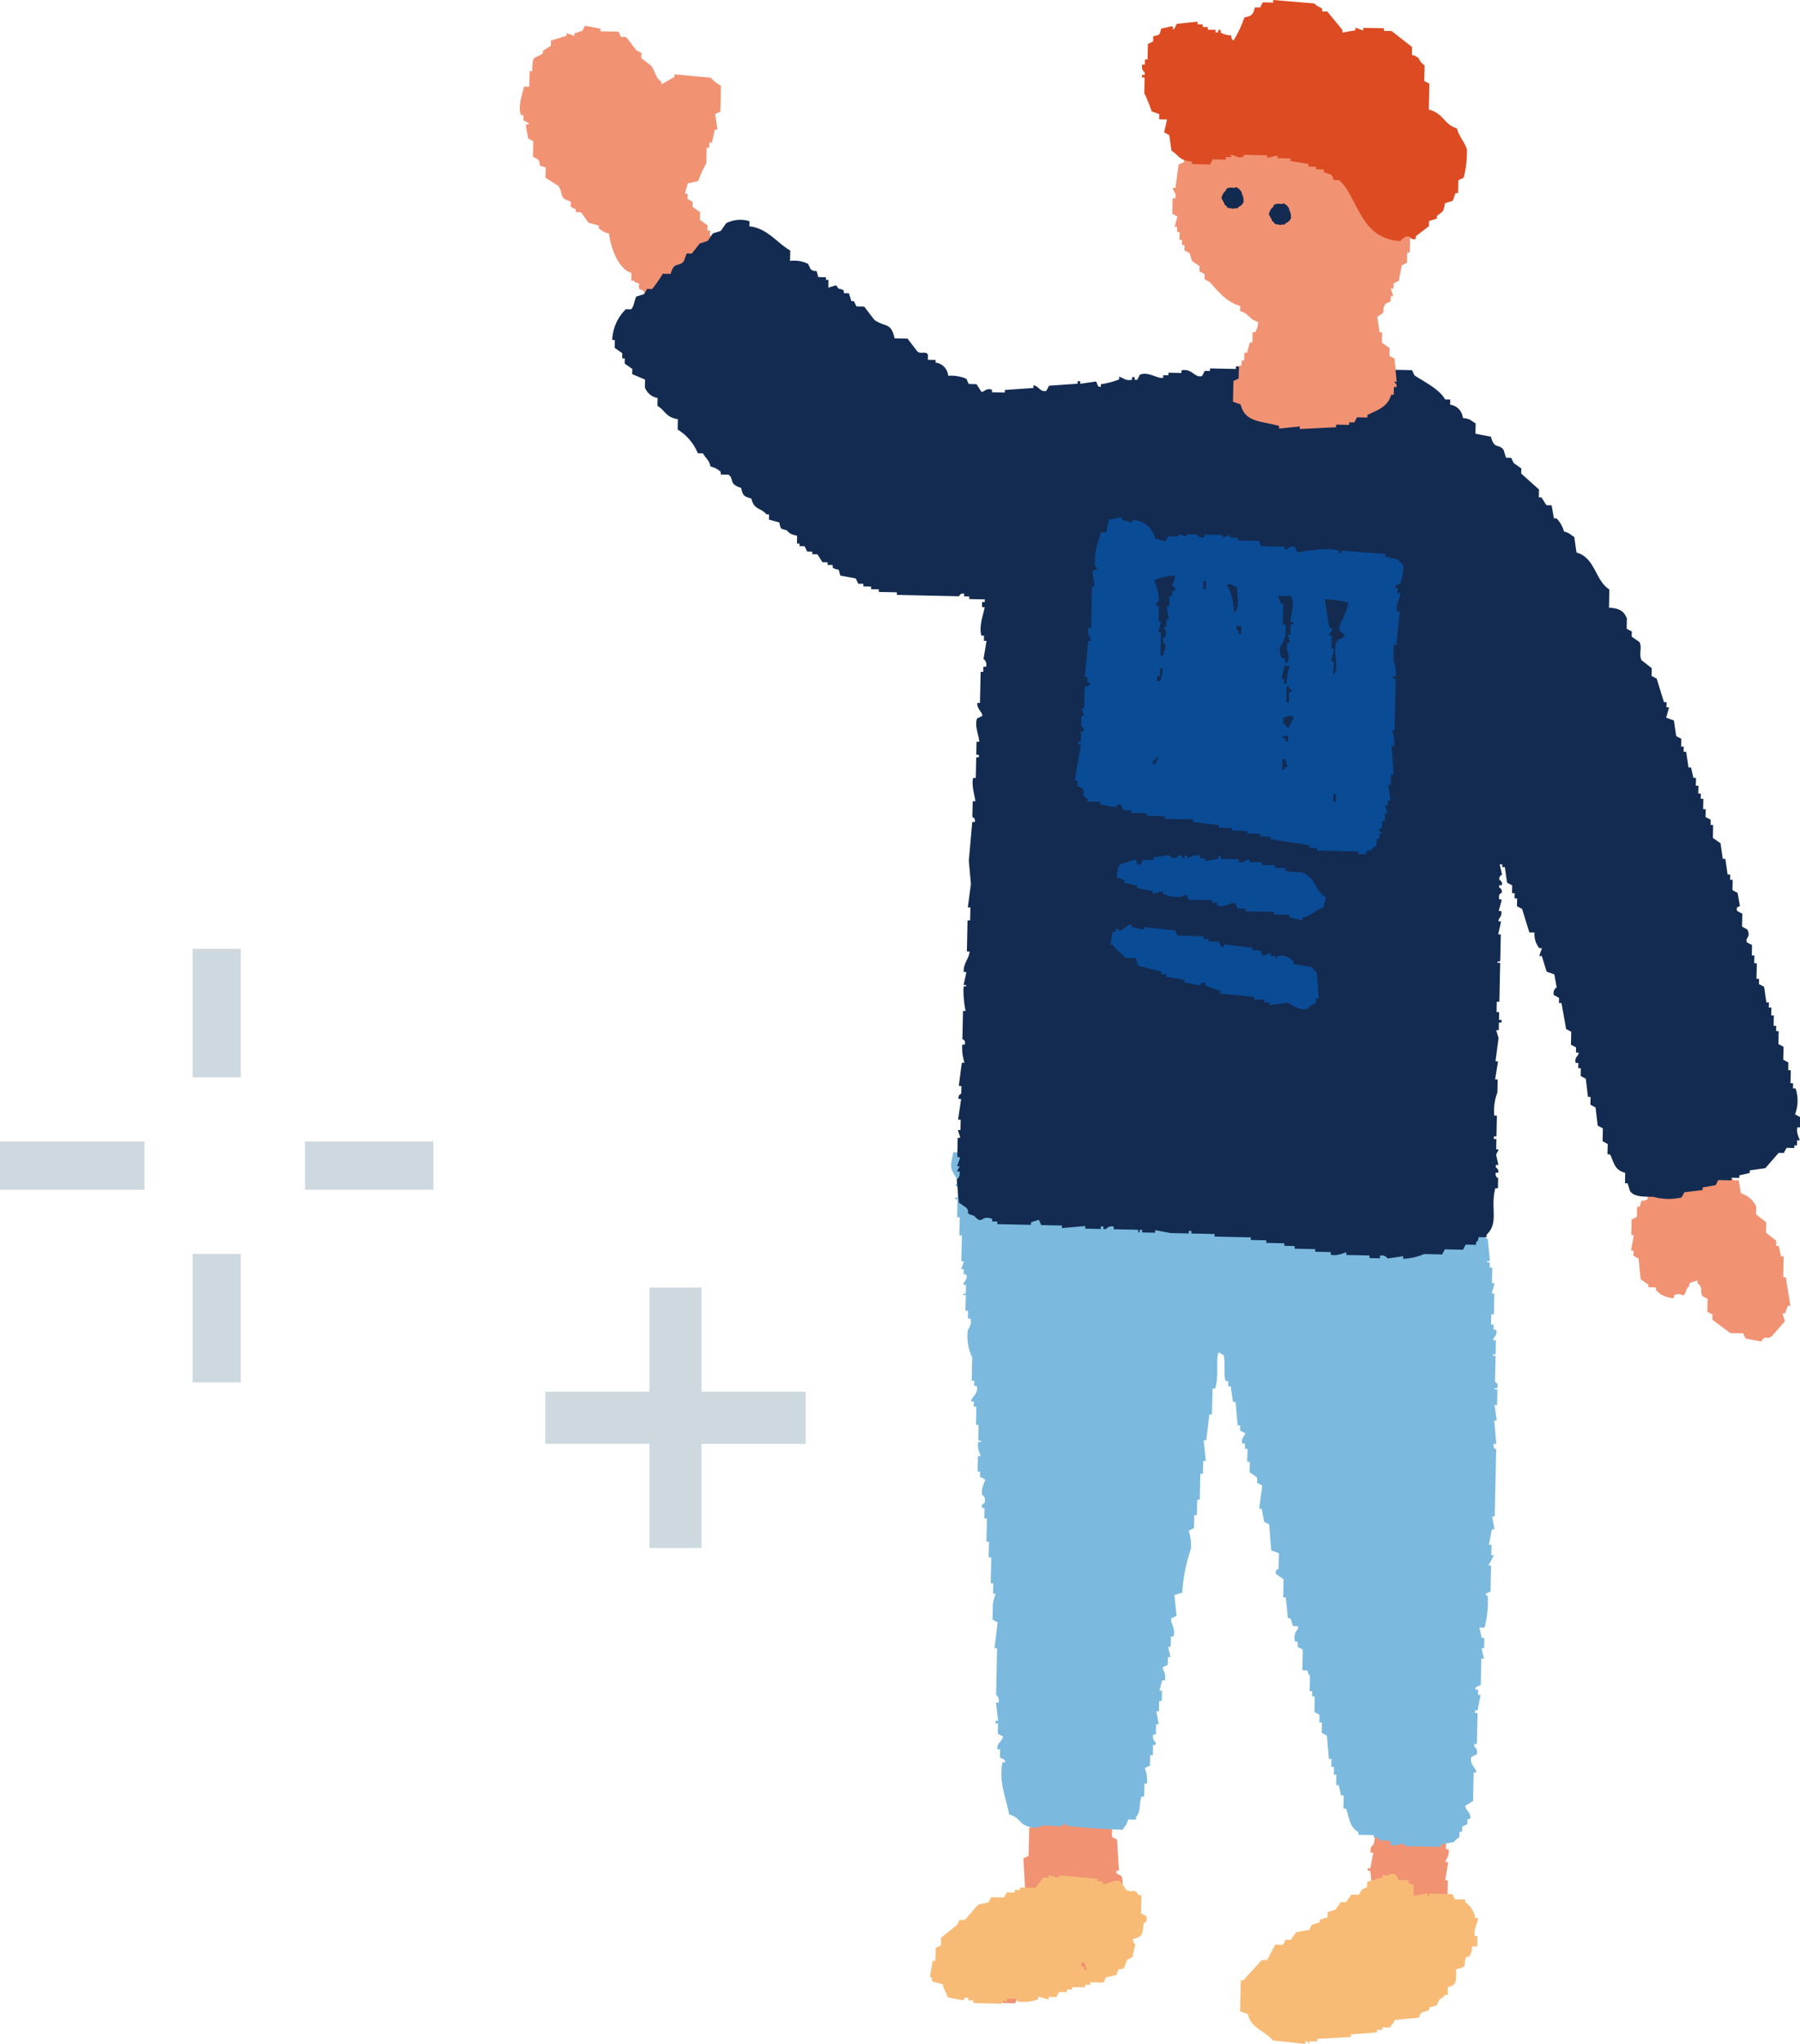 <svg xmlns="http://www.w3.org/2000/svg" xmlns:xlink="http://www.w3.org/1999/xlink" width="217.699" height="247.118" viewBox="0 0 217.699 247.118"><defs><clipPath id="a"><rect width="154.83" height="247.118" fill="none"/></clipPath></defs><g transform="translate(-1054.631 -2387.842)"><g transform="translate(884.748 1640.205)"><path d="M18.892,0V12.594H31.486v6.3H18.892V31.485h-6.3V18.891H0v-6.3H12.594V0Z" transform="translate(235.838 903.311)" fill="#cdd9de"/><g transform="translate(169.883 862.359)"><rect width="5.825" height="15.532" transform="translate(23.298 36.889)" fill="#cdd9de"/><rect width="17.474" height="5.825" transform="translate(0 23.298)" fill="#cdd9de"/><rect width="15.532" height="5.825" transform="translate(36.889 23.298)" fill="#cdd9de"/><rect width="5.825" height="15.532" transform="translate(23.298 0)" fill="#cdd9de"/></g></g><g transform="translate(1117.5 2387.842)"><g clip-path="url(#a)"><path d="M119.419,248.757c.288-.138.125-.576.64-.613.3.268.111.5.613.64,0-.1.005-.209.007-.313l.627.013c0-.1,0-.208.006-.313l.946-.293c.656.783,1.007.266,1.553.66,0,.1-.005.209-.007.314.793.505.907,1,1.212,1.906q-.014.626-.027,1.252l.62.327q-.021.94-.041,1.879l.313.007q-.013.626-.027,1.253l.314.006c.2.765-.377,1.191-.347,1.56l.313.006-.361,2.185.314.007q-.027,1.252-.054,2.505l.313.007q-.389,3.593-.782,7.188l-.945.293c-.138,1.594-.769,1.957-1.32,3.1l-1.252-.027a2.129,2.129,0,0,1-.974,1.545c0,.1,0,.209-.006.314l-.94-.02-.647.925-2.838.879-1.246-.341a.789.789,0,0,1-.946.294c0-.1,0-.209.007-.314l-2.192-.047-.3-.633-1.872-.354-.3-.633-.626-.014q-.15-.316-.3-.633l-.314-.007.013-.626-.313-.007c-.45-.938.319-.561-.6-1.266q.191-1.563.381-3.125l.633-.3.021-.939c.044-.077.468-.3.64-.613l1.573-.279c.73-3.078,3.763-1.866,5.4-3.643.654-.712.588-3.267.408-4.378l-.313-.006c0-.1,0-.209.007-.314l.312.007q.178-.936.355-1.873l-.314-.006c-.125-.816.334-.933.334-.933.538-1.906-.126-4.113,1.053-5.3.454-1.425.226-.408,1.273-.912" transform="translate(-13.852 -31.895)" fill="#f19273" fill-rule="evenodd"/><path d="M127.686,270.026l-.313-.007c-.581,1.056.385,1.165-1.287,1.539.019,1.376.143,1.9-.986,2.172-.007.313-.013.626-.02.939l-.314-.007c-.564.654-.626.174-.965,1.232-.316.1-.631.2-.947.293,0,.1,0,.209-.006.314l-.946.293-.327.62-2.825.253-.647.925-.939-.02c0,.1,0,.209-.007.314l-.626-.014c0,.1,0,.208-.006.313l-3.139.246c0,.1-.005.209-.007.314l-4.077.225c0,.1,0,.209-.007.314l-.94-.021c0,.1,0,.209-.006.314l-.307-.32c-.443.014.114.214-.32.306l-3.751-.394c-.991-1.177-2.642-1.428-3.064-3.2l-.933-.334.081-3.757.314.006,2.245-2.457.626.013.98-1.859.939.02.327-.62.626.014.647-.926,1.573-.279c.108-.207.217-.414.326-.62l.946-.294c0-.1,0-.208.007-.313l.945-.293c.005-.209.01-.417.014-.626l.946-.293c.216-.308.43-.617.647-.926l.626.014q.323-.463.647-.926l.939.02.327-.62.633-.3c0-.208.009-.417.014-.626l1.892-.586c0-.1,0-.208.007-.313.957.436.506-.353,1.566.034l.3.633,1.252.027c0,.1,0,.209-.007.314l.62.326q-.013.627-.027,1.253l1.572-.28c.424.13-.13.4.307.321,0-.1.005-.209.007-.314l2.818.061q.15.316.3.633l1.253.027c0,.1,0,.209-.007.314a2.863,2.863,0,0,1,1.212,1.906l.314.007c.144.352-.589,1.316-.361,2.185l.313.006q-.013.626-.027,1.253l-.626-.014a2.136,2.136,0,0,1-.34,1.246" transform="translate(-12.864 -33.456)" fill="#f8bb76" fill-rule="evenodd"/><path d="M80.2,266.738c-.5,1.125-1.5,1.109-1.94,2.778a4.952,4.952,0,0,0-1.906,1.212c0,.1,0,.209-.007.313l-.939-.02-.327.62-.626-.013c0,.1-.005.208-.007.313l-.94-.02c0,.1,0,.208-.006.313l-1.26.287c0,.1,0,.208-.006.313l-2.505-.054c0,.1,0,.209-.007.313l-.626-.013-.327.62-.939-.02-.327.62-1.565-.034c0-.1,0-.209.006-.313l-1.566-.034c0-.1,0-.209.007-.314-2.212.048-3.122-.146-3.4-1.953-.878-.254-.887-.579-1.545-.973-.175-.629.049-.268-.3-.633.178-2.073.537-1.28,1.613-2.158.576-.471.274-1.133,1.293-1.852,0-.1,0-.208.007-.313l1.566.034q.482-.617.966-1.232l.626.013q.163-.31.328-.62l.626.014c0-.1.005-.209.007-.314l.939.02c1.2-.478,1.372-1.032,1.926-2.151l.314.007c0-.1,0-.209.007-.313l-.62-.327q-.114-2.039-.226-4.078l.633-.3q.038-1.721.074-3.444l.314.007.667-1.866.313.007.647-.926c1.628.01,1.954.271,2.157,1.613a4.054,4.054,0,0,1,2.212-.892q.174-.779.347-1.559l1.253.027c0,.1-.005.209-.007.313l.626.014.293.946.926.647c-.007.313-.013.626-.02.939l.313.007q-.021.938-.041,1.879l.62.327.233,3.764-.314-.007c0,.1,0,.209-.006.314l.62.327c.448,1.2-.328,2.94-.394,3.75q.282,1.417.565,2.832l-.314-.006q-.013.626-.027,1.252" transform="translate(-7.61 -32.093)" fill="#f19273" fill-rule="evenodd"/><path d="M106.584,155.922l5.637.121,2.5.368c0-.1,0-.209.006-.314,1.171-.206.928.9,1.866.667l.327-.62c1.191-.415,1.993.495,2.8.687.478,1.763.427.329,1.546.973.146.084.467.714.919.959q-.013.627-.027,1.253l.313.007c0,.1,0,.208-.007.313a.827.827,0,0,0-.333.932l.313.007c0,.209-.009.417-.014.626l.314.007q-.02.938-.04,1.879l.926.647-.321.306c0,.1,0,.209-.007.314l.314.007q-.02.938-.04,1.879l.313.006c0,.209-.01.418-.014.626l.313.007q-.02.94-.04,1.879l.62.327.259,2.512c-.1.431-.406-.128-.319.307l.313.006c0,.209-.01.417-.014.626l.313.007q-.02.94-.04,1.879l.313.007-.34,1.246.314.006q-.027,1.253-.054,2.505l-.314-.006q-.013.626-.027,1.252l.314.007q-.008.312-.014.626l.314.006c.21.728-.4.854-.341,1.246l.314.007-.034,1.566c-.1.43-.376-.133-.32.306l.313.007q-.033,1.566-.067,3.132c.027.113.4.087.3.633-.081.435-.392-.131-.319.306l.313.007q-.021.94-.041,1.879l-.313-.007q.137.944.273,1.886l-.313-.006q.127,1.412.252,2.825l-.313-.007c-.107.646.3.633.3.633q-.088,4.07-.176,8.141l-.313-.006q.14.785.279,1.572l-.313-.007q-.176.937-.354,1.872l.314.007q-.013.626-.027,1.252l.313.007q-.325.62-.653,1.239l.314.007q-.034,1.566-.067,3.131l-.634.3.307.321a12.944,12.944,0,0,1-.394,3.75l-.626-.013q.142.63.286,1.259l.313.007q-.014.626-.027,1.252l-.313-.006q.142.629.286,1.259l-.313-.007-.068,3.132c-.091.234-.692.112-.64.613l.314.007c0,.209-.01.417-.014.626l.313.006-.353,1.872-.314-.007c0,.1,0,.209-.007.314l.314.006-.081,3.758-.313-.007c0,.1-.005.209-.007.313a.794.794,0,0,1,.293.946l-.633.3c-.319.892.667,1.4.586,1.893l-.314-.007q-.037,1.723-.074,3.444l-.952.606c.051.558.788.853.592,1.579l-.313-.006-.013.626-.633.3-.013.626-.314-.007c0,.209-.009.417-.014.626-.109.164-.433.252-.64.613l-1.572.28c0,.1,0,.209-.007.313l-4.385-.094c0-.1.005-.209.007-.313l-1.572.279-.3-.633-1.253-.027c0-.1,0-.209.007-.314l-.626-.013c0-.1,0-.209.007-.314l-1.879-.04c0-.1,0-.209.007-.314-1.118-.7-1.027-1.55-1.5-2.852l-.314-.006.034-1.566-.314-.007q-.142-.63-.286-1.259l-.313-.007q.014-.626.027-1.252l-.314-.007.021-.939-.314-.007c.007-.314.013-.626.02-.939l-.313-.007q-.125-1.413-.253-2.825l-.62-.327q.014-.626.027-1.253l-.313-.006q.01-.471.02-.939l-.62-.327q.021-.94.041-1.879l-.314-.006c0-.209.009-.417.014-.626l-.313-.007q.02-.938.04-1.879s-.23-.1-.3-.633l-.626-.014q.027-1.252.054-2.505l-.62-.327c0-.208.01-.417.014-.626l-.313-.006a1.516,1.516,0,0,1,.346-1.56c0-.1.005-.208.007-.313l-.626-.014-.293-.945-.313-.007q-.129-1.256-.259-2.512l-.314-.007.047-2.191-.925-.647c-.166-.514.319-.579.327-.62q.02-.94.04-1.879l-.933-.334q-.123-1.57-.245-3.139l-.62-.327-.28-1.572-.313-.007q.187-1.406.374-2.812l-.62-.326.013-.626-.925-.647q.013-.626.027-1.253l-.314-.006.034-1.566-.313-.007.013-.626-.314-.007c-.222-.714.3-.837.341-1.245l-.62-.327c0-.209.01-.417.014-.626l-.314-.007q-.127-1.412-.252-2.825l-.314-.007q-.136-.942-.273-1.885l-.313-.007.013-.626-.313-.007c-.294-.863-.011-2.391-.246-3.138l-.62-.327c-.357,1.049.1,2.738-.407,4.377l-.314-.006L91.417,191l-.313-.006q-.191,1.562-.381,3.125l-.313-.007.259,2.512-.313-.007-.034,1.566-.313-.007-.068,3.132-.313-.007q-.021.94-.041,1.879l-.313-.006-.034,1.566-.633.3a6.026,6.026,0,0,1,.266,2.2,19.983,19.983,0,0,0-1.054,5.3l-.946.293q.129,1.256.26,2.512l-.633.3c-.162.518.562,1.241.266,2.2l-.313-.007q-.013.627-.027,1.253l-.314-.007q.144.63.287,1.259l-.313-.006-.021.939-.633.3c-.023.072.5.944.28,1.572l-.314-.006q-.17.622-.341,1.245l.314.007q-.013.626-.027,1.253l-.314-.007q-.013.626-.027,1.252l-.313-.006.28,1.572-.313-.006q-.014.626-.027,1.252l-.313-.007a.863.863,0,0,0,.292.946c0,.1,0,.209-.006.314l-.313-.007q-.014.626-.027,1.252l-.314-.006q-.013.626-.027,1.252l-.633.3a4.3,4.3,0,0,1,.272,1.886l-.313-.007-.034,1.566-.313-.006c-.358,1.008-.035,1.8-.681,2.491,0,.1,0,.209-.007.313l-.938-.02c-.209.755-.346.681-.653,1.239-2.613-.085-4.793-.249-6.569-.455l-.62-.327c0,.1-.005.209-.007.314-1.109.152-2.47-.318-3.139.246-2.42-.138-1.717-1.136-3.41-1.641-.31-1.885-1.267-3.806-.805-6.282l.314.007c.077-.5-.511-.4-.613-.64.007-.313.013-.626.02-.939l-.314-.007c-.146-.767.619-.967.66-1.552l-.62-.327q.013-.626.027-1.253l-.313-.006c0-.1,0-.209.007-.314l.312.007q-.132-1.1-.265-2.2l.313.006a.832.832,0,0,0-.293-.945q.06-2.818.121-5.637l-.313-.007q.19-1.562.381-3.125l-.62-.327q.02-.94.04-1.879a6.407,6.407,0,0,1,.34-1.246l-.313-.007q.014-.626.027-1.252l-.313-.007q.033-1.566.067-3.132l-.313-.007q.02-.938.04-1.879l-.313-.006.06-2.819-.313-.007q.014-.626.027-1.252l-.313-.007c-.1-.511.316-.57.327-.62.165-.814-.294-.946-.294-.946-.207-.85.335-1.512.355-1.872l-.62-.327.013-.626-.314-.007q.021-.938.041-1.879l.313.007c.034-.2-.435-.836-.28-1.573.092-.433.369.134.321-.306l-.314-.007q.021-.94.041-1.879l-.313-.007.047-2.192-.314-.006c0-.209.01-.418.014-.626l-.314-.007c-.072-.477.921-.943.667-1.866l-.314-.007c0-.208.01-.417.014-.626l-.314-.007q.03-1.409.061-2.818a5.935,5.935,0,0,1-.559-3.145c.071-.408.561-.787.347-1.559l-.313-.007c.007-.313.013-.626.02-.939l-.314-.006q.021-.94.041-1.879l-.314-.007c-.054-.439.232.128.321-.306.006-.313.013-.626.02-.939l-.314-.007c-.044-.4.559-.516.341-1.246l-.314-.007c0-.208.009-.417.014-.626l-.313-.007q.166-.467.333-.932l-.313-.007q.034-1.566.067-3.132l-.313-.007q.024-1.1.048-2.191l-.314-.007.047-2.192-.314-.007c-.051-.439.227.127.321-.306q.013-.626.027-1.253l-.314-.006.327-.62c-.882-1.621-1.018-1.274-.552-3.458l.626.013.348-1.559,1.892-.586c0-.1,0-.209.006-.313l1.879.04c0-.1.005-.208.007-.313l.313.007c0,.1,0,.208-.007.313l.314.007c0-.1,0-.209.007-.314l2.818.061c.1-.023.1-.4.633-.3a.9.9,0,0,0,.932.334c0-.1,0-.209.007-.314l2.505.054c0-.1,0-.208.006-.313l.933.334c0-.1,0-.209.007-.314l1.879.041c0-.1,0-.209.007-.314l.932.334c0,.1-.005.208-.007.313l2.2-.266c0-.1,0-.209.006-.313l2.819.06c0,.1,0,.209-.007.314.517.1.559-.286.633-.3a3.481,3.481,0,0,1,1.558.347q.165-.31.328-.62l3.131.067c0-.1,0-.208.007-.313l1.559.347s.15-.38.946-.293l.62.327c0-.1,0-.209.007-.313l1.879.04c0-.1,0-.209.007-.313l1.559.347c0-.1,0-.209.007-.314l2.818.061c0,.1,0,.208-.006.313l.313.007a.824.824,0,0,1,.946-.293q.15.316.3.633c.584-.086.608-.935,1.58-.593q.15.316.3.633l1.26-.286c0-.1,0-.209.006-.314l1.873.354,1.886-.273c0,.1-.005.209-.007.314l1.886-.273c0,.1,0,.208-.007.313" transform="translate(-7.705 -19.982)" fill="#7bb9df" fill-rule="evenodd"/><path d="M.428,15c0-.209.009-.417.014-.626l-.314-.007c-.39-1.082.223-2.733.388-3.437l.626.014q.021-.94.041-1.879l.313.007c.053-2.1.151-1.364,1.3-2.165,0-.1,0-.208.007-.313l.952-.606c0-.208.01-.416.014-.626L5.66,4.778c0-.1,0-.209.007-.314L6.6,4.8c0-.1,0-.209.007-.314l.945-.293.327-.62,1.872.354c0,.1-.005.209-.007.314l2.192.047.3.633.626.014q.61.8,1.219,1.593l.62.326c0,.209-.01.418-.014.626l1.232.966c.525.775.451,1.366,1.213,1.906,0,.1-.005.209-.007.314l1.586-.906c0-.1,0-.208.007-.313l4.377.408a4.177,4.177,0,0,0,1.232.966q-.033,1.566-.067,3.132l-.633.3q.136.942.273,1.886l-.314-.007q-.173.779-.347,1.559l-.313-.007c-.005.209-.01.417-.014.626L22.6,18.3q-.02.94-.04,1.879a15,15,0,0,0-.987,2.171l-1.259.286q-.17.623-.341,1.246l.314.007c0,.209-.009.417-.014.626.207.109.414.217.62.327l-.013.626.926.647q-.01.471-.02.939.461.324.925.647c0,.209-.01.418-.014.626l.314.007L23,28.961l.313.007-.021.939q.311.162.62.326-.009.471-.02.939l.314.007q-.013.626-.027,1.253l.313.007c0,.1,0,.208-.007.313l-.313-.007-.334.933-.313-.007q.127,1.412.252,2.825a2.364,2.364,0,0,0-1.906,1.212l-2.818-.061q-.149-.316-.3-.633l-1.886.273c0-.1,0-.209.007-.314l-.626-.013q-.3-.477-.606-.953l-.626-.013c0-.1,0-.209.007-.313-.207-.11-.414-.218-.62-.328l.013-.626c-.621-.2-.27.037-.62-.327l-.314-.007.021-.939c-1.567-.432-2.5-2.992-2.718-4.757a2.5,2.5,0,0,1-1.239-.653c0-.1,0-.209.007-.313l-1.246-.341-.911-1.273L6.768,26.1c0-.1,0-.209.007-.313l-.62-.327.013-.626c-1.6-.484-.783-.9-1.526-1.913L3.1,21.953q.014-.626.027-1.252c-1.269-.371-.378-.142-.918-.96l-.62-.327q.02-.938.041-1.879l-.62-.327C.913,16.685.821,16.16.727,15.636c.108-.375.477.108.321-.307L.428,15" transform="translate(0 -0.46)" fill="#f19273" fill-rule="evenodd"/><path d="M154.312,168.234l.633-.3.026-1.252.314.006c.352-1.246.133-.4.959-.918,0-.1.005-.209.007-.314.656-.41.617-.166,1.252.027q-.14-.785-.279-1.573l.313.007.013-.626,1.893-.586.327-.62,1.565.034c0-.1,0-.209.007-.313l2.185.36c0-.1,0-.208.008-.313l1.572-.28c.3.39.748.405.925.647,0,.209-.01.417-.014.626.147.22.4.228.613.64l.626.014.28,1.572a2.984,2.984,0,0,1,1.845,1.607l-.021.939,1.233.966q-.014.626-.027,1.252l1.232.966q-.007.314-.014.626l.315.007q.142.63.285,1.259l.314.007q-.027,1.252-.054,2.505l.313.007q.276,1.729.552,3.457l-.313-.006q-.166.465-.334.932l-.312-.007.292.946q-.8.923-1.606,1.845c-.818.479-.563-.322-1.266.6l-1.872-.353-.3-.633-1.566-.034-2.158-1.613.013-.626-.62-.327.034-1.566-.62-.327c-.394-.8.179-.843-.592-1.58,0-.1,0-.208.006-.313l-.945.293c-.2.621.037.271-.327.62-.562,1.738-.5.254-1.586.906,0,.1,0,.208-.007.313a2.882,2.882,0,0,1-2.171-.986c0-.1,0-.209.006-.314l-.939-.02c0-.1.006-.208.007-.313l-.926-.647q-.129-1.256-.259-2.512l-.619-.327.012-.626-.313-.007q.178-.936.353-1.872l-.312-.007q.02-.938.04-1.879" transform="translate(-19.845 -20.79)" fill="#f19273" fill-rule="evenodd"/><path d="M15.1,41.326c.36-.281.436-1.271.66-1.552l.945-.293.327-.62.626.014a19.593,19.593,0,0,0,1.293-1.852l.939.02c.449-1.576.933-.755,1.6-1.532l.333-.933.626.014.966-1.232.946-.294.647-.925.946-.293.647-.926a3.729,3.729,0,0,1,2.825-.253c0,.209-.01.418-.014.626,2.143.191,3.361,2.015,4.95,2.926q-.013.627-.027,1.253a3.728,3.728,0,0,1,2.185.36q.149.318.3.633c.763.588.616-.334.918.959l.94.021c0,.1,0,.208-.007.313l.313.007c-.007.313-.013.626-.02.939l.946-.293c.488.771.253.2.926.647,0,.1,0,.208-.007.313l.626.014c.1.315.2.631.293.946l.313.006.3.633.939.02q.609.8,1.219,1.593c1.291.948,2.041.256,2.458,2.246l1.566.033q.609.8,1.219,1.593c.468.3.97-.106,1.245.34L51,47.425l.939.02c0,.1,0,.209-.007.314a1.768,1.768,0,0,1,1.532,1.6,4.771,4.771,0,0,1,2.185.361l.3.633.94.021.606.952c.411-.074.555-.5,1.259-.286,0,.1,0,.209-.006.313l1.565.034c0-.1,0-.208.007-.313l3.451-.24c0-.1,0-.208.006-.313.557-.005.821.877,1.553.66l.327-.62,3.451-.24c0-.1,0-.208.006-.313l.314.007c0,.1,0,.208-.006.313l1.885-.273c.213.078.127.731.613.64,0-.1,0-.208.006-.313A10.075,10.075,0,0,0,74.13,49.8c0-.1,0-.209.007-.314.416.056.775.55,1.559.347,0-.1,0-.208.007-.313l.313.007c0,.1,0,.208-.007.313l.314.007c.109-.207.217-.413.327-.62,1.056-.414,2.148.537,2.811.374,0-.1.005-.209.007-.313l.626.013c0-.1,0-.209.007-.313l1.566.033c0-.1,0-.208.006-.313,1.266-.306,1.585.961,2.492.681l.326-.62.627.013c0-.1,0-.208.007-.313l3.131.067c0-.1,0-.208.007-.313.512-.082.56.314.62.327l2.2-.267c0,.1,0,.209-.007.314.419.017.535-.532,1.259-.287,0,.1,0,.209-.006.314l1.245.34.328-.62c1-.369,2.573.292,3.124.381l4.391-.219c0,.1,0,.209-.006.313l.946-.293c.749.108,2.534.728,3.75.395,0-.1.005-.209.007-.314.626-.153,1.012.441,1.246.341,0-.1,0-.209.007-.314l2.191.047.3.633c1.209.805,3.005,1.656,3.7,2.9l.626.014-.013.626a1.768,1.768,0,0,1,1.531,1.6c1.009.144.909.3,1.553.66q-.013.626-.027,1.252l1.872.354c.416,1.6.889.782,1.533,1.6q.145.473.293.945l.626.014.3.633.925.646q-.007.314-.014.626l2.152,1.927-.021.939.314.007.606.952.626.014.28,1.572.313.007a3.624,3.624,0,0,1,.905,1.586c.756.209.682.346,1.24.653q.136.942.273,1.886c2.3.667,2.22,3.353,3.976,4.472q-.024,1.1-.048,2.192c1.294.085,1.8.43,2.165,1.3q-.013.626-.027,1.253l.62.327-.013.626.926.647c.382.63-.1,1.437.266,2.2l1.232.966c-.007.313-.014.626-.02.939l.62.327.878,2.839.314.006-.013.626.313.007q-.171.622-.34,1.246l.932.333q.136.944.273,1.886l.62.327q-.01.471-.02.939l.313.007c-.005.209-.01.417-.014.626l.314.007.272,1.885.314.007q.142.63.286,1.26l.314.006q-.01.471-.02.939l.313.007-.021.939.314.007-.013.626.313.006q-.014.627-.027,1.253l.313.007c-.006.313-.013.626-.02.939l.62.327-.013.626.313.007-.034,1.566.926.647q.136.942.272,1.886l.314.007q.136.942.273,1.886l.313.007-.013.626.313.007q-.014.626-.027,1.253l.62.326q.14.787.279,1.573c-.112.165-.527.044-.327.62l.62.327q-.017.783-.033,1.566l.62.327c.522,1.006-.288.918-.034,1.566l.62.327q-.013.626-.027,1.252l.313.007c-.007.313-.014.626-.02.939l.313.007q-.02.94-.04,1.879l.313.007c0,.208-.01.417-.014.626l.62.327q.137.944.274,1.886l.313.007c-.005.209-.01.417-.014.626l.314.007q-.01.469-.02.939l.313.006q-.014.627-.027,1.253l.313.007-.013.626.314.007-.034,1.566.619.327-.034,1.566.62.327c-.007.313-.013.626-.02.939l.313.007-.034,1.565.313.007-.013.626.313.007a4.591,4.591,0,0,1-.067,3.131l.62.327q-.013.627-.027,1.253l-.313-.007c-.18.707.314,1.412.279,1.573l-.313-.007-.013.626-.314-.007c0,.1,0,.209-.007.313l-.938-.02-.328.62-.626-.013-1.607,1.845-1.886.273c0,.1,0,.209-.007.314l-1.259.286c0,.1,0,.208-.007.313l-.938-.02c0,.1-.005.209-.007.313L146.6,146.6l-.328.62-1.572.279c0,.1,0,.209-.007.314l-2.2.266-.327.62a6.834,6.834,0,0,1-3.444-.074c-1.284-.017-2.268.018-2.8-.687l-.293-.946-.314-.006q.014-.626.027-1.253c-1.32-.379-1.305-1.131-1.832-2.232l-.313-.007q.014-.626.027-1.252l-.62-.327.034-1.566-.62-.327q-.132-1.1-.265-2.2l-.62-.327c.006-.313.013-.626.02-.939l-.314-.007q-.132-1.1-.266-2.2l-.62-.327.021-.939-.314-.007.013-.626-.313-.007c-.224-.7.431-.9.34-1.245l-.313-.007c0-.209.01-.417.014-.626l-.62-.327.034-1.566-.62-.326-.559-3.145-.313-.006.013-.626-.62-.327a.8.8,0,0,1,.334-.933l-.28-1.572-.932-.334q-.293-.946-.586-1.893l-.314-.006.334-.933-.314-.007a2.609,2.609,0,0,1-.586-1.892l-.626-.014-.878-2.838-.62-.327q.009-.471.02-.939l-.313-.007.013-.626-.313-.007q.009-.469.02-.939l-.62-.327q-.136-.942-.273-1.885l-.313-.007c0-.1,0-.209.006-.314l-.313-.006q.144.629.286,1.259s-.4.092-.326.62a.522.522,0,0,1,.3.633l-.313-.006c0,.1,0,.208-.006.313,0,0,.4.091.3.633,0,0-.4.07-.326.62.062.438.288-.123.306.32l-.34,1.245.313.007c.113.716-.393.873-.34,1.246l.313.007q-.173.779-.347,1.559l.313.007q-.033,1.564-.067,3.131c-.117.428-.369-.133-.32.307l.313.007q-.051,2.347-.1,4.7l-.313-.006q-.013.626-.027,1.252l.313.007c-.007.313-.014.626-.02.939l.313.007c0,.1,0,.208-.006.313l-.314-.007c-.007.314-.014.626-.02.94l-.313-.007.293.946-.374,2.811.313.007q-.179,1.093-.36,2.185l.312.007q-.016.783-.033,1.566a6.078,6.078,0,0,0-.374,2.811l.313.007q-.026,1.252-.054,2.505l-.313-.007c0,.1,0,.209-.007.314l.313.006q-.013.626-.027,1.253l.314.007-.327.62q.142.629.287,1.259l-.314-.007c0,.1,0,.209-.007.313a.553.553,0,0,1,.3.633l-.313-.007c-.072.615.3.633.3.633q-.013.626-.027,1.252l-.314-.006c-.641,2.31.476,4.186-1.06,5.616,0,.1,0,.209-.007.313l-.939-.02c-.2.621.037.271-.327.62,0,.1,0,.209-.006.314l-1.254-.028q-.162.311-.326.62l-2.192-.047-.326.62-2.192-.048a7.011,7.011,0,0,1-2.519.572c0-.1.005-.209.007-.313l-1.886.273a.844.844,0,0,0-.933-.334c0,.1,0,.208-.006.313l-1.253-.027c0-.1,0-.208.007-.313l-2.818-.061c0-.1,0-.208.007-.313-.158-.02-1.109.508-1.886.273,0-.1,0-.209.007-.313l-1.879-.041c0-.1,0-.209.007-.313l-2.505-.054c0-.1,0-.209.006-.314l-1.252-.027c0-.1,0-.208.007-.313L91.93,154.2c0-.1.005-.209.007-.314l-1.879-.04c0-.1,0-.209.007-.314l-4.384-.094c0-.1,0-.209.007-.313l-2.818-.061c0-.1,0-.209.007-.314l-.314-.006c0,.1,0,.208-.007.313l-2.192-.047-1.872-.354c0,.1-.005.209-.007.313l-1.566-.033c0-.1,0-.209.007-.314l-.314-.006c0,.1,0,.208-.006.313-.443-.028.119-.2-.306-.32l-2.819-.061c0-.1,0-.209.007-.313a.9.9,0,0,0-.947.293l-.313-.007c0-.1.005-.208.007-.313l-.313-.007c0,.1-.005.209-.007.313l-1.879-.04c0-.1,0-.209.006-.313l-2.824.252c0-.1,0-.208.006-.313l-2.505-.054-.3-.633-.946.294c0,.1,0,.208-.007.313l-4.07-.088c0-.1,0-.208.007-.313l-.627-.014c0-.1,0-.208.007-.313-1.47-.528-1.079.836-2.184-.361-1.266-.405-.391-.215-.92-.959l-.925-.647q-.127-1.413-.253-2.825s.446-.181.334-.933l-.314-.006q.163-.31.328-.62l-.314-.007q.166-.467.334-.932c0-.444-.208.112-.307-.32l.047-2.192.314.006q-.146-.472-.294-.945l.314.007q.013-.627.027-1.253l-.314-.007q.184-1.248.368-2.5l-.314-.007c-.071-.539.327-.62.327-.62l.021-.939-.314-.007s.315-2.552.374-2.811l.313.006a5.871,5.871,0,0,1-.266-2.2l.314.007c.106-.645-.3-.633-.3-.633q.037-1.721.074-3.444l.313.007a12.263,12.263,0,0,1-.252-2.825c.1-.432.289.135.32-.307l-.313-.007q.173-.779.346-1.559l-.313-.007c-.141-.958.719-1.777.681-2.491l-.314-.007L55.8,115.2l.314.006.034-1.566-.314-.006.374-2.812q-.125-1.413-.253-2.825.208-2.345.415-4.69l.313.007c.1-.519-.284-.556-.3-.633q.02-.938.04-1.879l.313.007c.045-.265-.52-1.944-.252-2.825l.313.006q.027-1.252.054-2.505l.314.007c0-.1,0-.208.006-.313l-.313-.007q.017-.783.033-1.566l.314.007c.081-.434-.615-1.9-.253-2.825l.633-.3c.081-.385-.715-.9-.593-1.58l.313.007.081-3.757.313.006c0-.208.01-.417.014-.626l.314.006a.815.815,0,0,0-.294-.945l.361-2.185-.314-.007c0-.209.009-.417.014-.626l-.313-.007c-.357-1.11.308-2.787.387-3.437l-.313-.007.013-.626.313.007c0-.1.005-.209.007-.313l-1.879-.041c0-.1,0-.208.007-.313l-.626-.014c0-.1,0-.208.007-.313-.514-.131-.574.29-.633.3l-7.515-.162c0-.1,0-.208.007-.313l-2.192-.047c0-.1.005-.209.007-.314l-.939-.02c0-.1,0-.209.006-.314l-.938-.02c0-.1,0-.208.006-.313l-.626-.014q-.15-.316-.3-.633l-1.872-.354c-.33-1.235-.075-.41-.919-.959,0-.1,0-.209.007-.314l-.626-.013c0-.1,0-.209.006-.313l-.626-.014q-.3-.477-.606-.953l-.626-.013c0-.1,0-.209.006-.314l-.626-.013-.3-.633-.626-.013c0-.1.005-.209.007-.313l-.314-.007.021-.939c-.678-.163-.884-.22-1.239-.653-.847-.257-.712-.09-.919-.96l-1.246-.34.013-.626-.313-.006c-.769-.885-1.466-.484-1.838-1.92-.9-.247-1.032-.358-1.226-1.28-1.595-.495-.781-1.076-1.532-1.6l-.939-.02c0-.1,0-.209.007-.314a2.59,2.59,0,0,0-1.239-.653c-.216-.89-.541-.912-.906-1.587l-.626-.013a6.073,6.073,0,0,0-2.444-2.872q.013-.627.027-1.253c-1.468-.222-1.487-1-2.471-1.62.007-.313.013-.626.02-.939a2,2,0,0,1-1.539-1.286c.007-.314.013-.626.02-.939l-1.553-.66q.008-.312.014-.626l-.925-.646.013-.626-.314-.007c.005-.209.01-.417.014-.626q-.463-.323-.925-.647.009-.469.02-.939l-.314-.007a5.483,5.483,0,0,1,1.647-3.723l.626.013" transform="translate(-1.651 -3.926)" fill="#132b51" fill-rule="evenodd"/><path d="M118.95,33.365l-.633.3q-.176.936-.354,1.872l-.633.3c0,.208-.009.417-.014.626L117,36.456c.1.315.2.63.293.945l-.313-.006-.013.626-.634.3c-.584,1.007.331.8-.972,1.546l.273,1.886.313.006q-.013.627-.027,1.253l.926.647q-.009.471-.02.939l.62.327q.125,1.413.252,2.825l-.313-.006.306.32c0,.1,0,.208-.006.313l-.313-.007-.021.94-.313-.007c-.407,1.47-1.622,1.845-2.872,2.444,0,.1,0,.209-.007.313l-1.252-.026c-.109.206-.218.413-.328.62l-.626-.014c0,.1,0,.208-.007.313l-1.566-.033c0,.1,0,.208-.007.313l-4.391.219c0-.1,0-.209.007-.313l-2.512.259c0-.1,0-.208.007-.313-2.15-.638-4.152-.407-4.643-2.607l-.932-.333q.026-1.253.054-2.505l.633-.3q.017-.783.033-1.566l.314.007.013-.626.313.007c.007-.314.013-.626.02-.939l.314.006q.17-.622.341-1.245l.313.006q.013-.626.027-1.252l.313.007a2.3,2.3,0,0,0,.34-1.246c-1.2-.361-.963-.959-2.164-1.3q.007-.314.014-.626c-1.661-.45-2.694-1.792-3.7-2.9l-.62-.327c0-.208.01-.417.014-.626l-.62-.326.013-.626-.926-.647q-.145-.473-.293-.946l-.619-.327.013-.626-.314-.007c0-.209.01-.418.014-.626l-.313-.007c.007-.314.013-.626.02-.939l-.313-.007q.007-.312.014-.626L90.849,29l.34-1.246-.62-.327q.02-.94.04-1.879l.314.006c.193-.729-.346-.858-.287-1.259l.314.007.374-2.812.633-.3.361-2.184.633-.3.013-.626.633-.3q.008-.312.014-.626l.314.007a3.441,3.441,0,0,0,.972-1.546c1.08-.268.82-.649,1.9-.9l.013-.626.946-.293c0-.1,0-.209.007-.314l.626.014c0-.1,0-.209.007-.313l1.572-.28c0-.1,0-.209.006-.314l1.253.027c0-.1,0-.208.007-.313,1.2-.235,1,.552,1.239.653.728.3,1.2-.27,1.573-.28,0,.1-.005.209-.007.314l.626.013q.149.316.3.633c.671.294.876-.272,1.259-.286,0,.1,0,.209-.007.313a8.47,8.47,0,0,0,2.492.681c-.005.209-.01.417-.014.626,2.529.536,6.967,3.657,7.387,6.111l.939.02c.24.994.883,1.45,1.205,2.219q.137.944.274,1.886l.313.007c0,.208-.01.417-.014.626l.314.006q.122,1.57.245,3.139c-.085.435-.329-.137-.319.306l.313.007q-.031,1.409-.061,2.818l-.313-.006q-.013.626-.027,1.252" transform="translate(-11.654 -1.578)" fill="#f19273" fill-rule="evenodd"/><path d="M124.625,21.786l-.034,1.566-.313-.007q-.166.467-.334.932l-.945.294c-.166,1.164-.321.992-.973,1.545,0,.1,0,.209-.007.314l-.946.293-.013.626-1.593,1.218c0,.1,0,.209-.007.314-.8.331-.61-1.036-1.886.272-4.334-.311-4.877-4.061-6.747-6.724l-.613-.64-.626-.013c-.1-.212-.2-.423-.3-.633l-.933-.334c0-.1,0-.208.007-.313l-.939-.02c0-.1,0-.209.007-.314l-.94-.02c0-.1,0-.208.007-.313l-2.184-.361c0-.1,0-.208.006-.313l-1.566-.034c0-.1,0-.208.007-.313l-1.259.286c0-.1,0-.208.006-.313l-2.818-.061s.052.354-.633.3l-.933-.334c0,.1,0,.209-.006.314l-.626-.014c0,.1,0,.209-.007.314l-1.566-.034-.327.62L92.4,19.838c0-.1,0-.209.006-.314-1.614-.129-1.506-.7-2.478-1.306q-.136-.942-.273-1.886l-.62-.327q.174-.779.347-1.559l-.939-.02.013-.626-.931-.334a17.858,17.858,0,0,0-.893-2.212q.021-.938.041-1.879l-.314-.007c0-.1,0-.208.007-.313l.314.007c0-.1,0-.209.006-.314a.826.826,0,0,1-.293-.946l.314.007.013-.626.313.007q.021-.94.04-1.879l.634-.3.013-.626c.857-.22.714-.058.959-.919l1.259-.286c.412.1-.109.472.307.32l.327-.62,2.511-.259c0,.1,0,.208-.006.313l.626.014c0,.1,0,.208-.006.313l.626.013c0,.1,0,.209-.006.314l.939.02c0,.1,0,.209-.007.313l.314.007c0-.1,0-.208.007-.313l.313.007c0,.1,0,.208-.007.313a2.494,2.494,0,0,0,1.246.34c.175.629-.05.269.3.633a13.394,13.394,0,0,0,1.314-2.792c.909-.207,1.046-.314,1.28-1.225l.626.013c.109-.207.219-.413.327-.62l1.252.027c0-.1.005-.208.007-.313l5,.421c.323.41.545.337.925.647,0,.1,0,.209-.007.314l.626.013,1.832,2.232c0,.1,0,.209-.007.313l1.573-.279c0-.1,0-.209.007-.313l.932.333c0-.1,0-.208.007-.313l2.505.054c0,.1,0,.208-.006.313l.938.02,2.465,1.933c-.006.314-.013.626-.02.94,1.263.395.613.647,1.539,1.286q-.021.94-.041,1.879l.62.327q-.034,1.566-.067,3.132c1.818.464,1.807,1.809,3.4,2.266.234.974.931,1.647,1.2,2.532a12.116,12.116,0,0,1-.387,3.437l-.633.3" transform="translate(-11.11)" fill="#dc4b22" fill-rule="evenodd"/><path d="M116.4,79.711a4.91,4.91,0,0,0,.36-2.185c-.3-.166-.551-.6-.613-.64l-1.559-.347c0-.1,0-.209.007-.314l-5.317-.428c0,.1,0,.209-.006.314l-.314-.007c0-.1,0-.209.006-.313-1.579-.388-3.9.079-5.016.2q-.15-.316-.3-.633a.851.851,0,0,0-.946.293l-.313-.007c0-.1,0-.209.006-.313l-2.818-.061-.3-.633-2.505-.054c0-.1,0-.208.007-.313l-.939-.02c0-.1,0-.209.007-.314l-.946.293c0-.1,0-.208.007-.313l-2.192-.047c0,.1-.005.209-.007.313a.838.838,0,0,1-.932-.333l-1.253-.027c0,.1,0,.208-.006.313l-.933-.334c0,.1,0,.209-.007.314l-1.252-.027-.327.62a6.94,6.94,0,0,0-1.246-.341,2.819,2.819,0,0,0-2.771-2.252c0,.1,0,.209-.007.313q-.623-.169-1.245-.34c0-.1,0-.208.006-.313l-1.572.279-.348,1.559-.626-.013c-.282,1.217-.88,2.195-.714,4.057l.307.321-.633.3q.137.944.273,1.886l-.313-.006q-.054,2.5-.108,5.01l-.314-.007c-.23.77.3,1.181.28,1.573l-.313-.007-.408,4.378.313.006-.013.626.313.007c.088.489-.552.4-.64.613q-.027,1.252-.054,2.505l-.314-.007q.148.473.294.946l-.314-.007q-.013.626-.027,1.253c.011.062.4.123.3.633l-.313-.006q-.014.626-.027,1.252l-.313-.007c0,.1,0,.209-.007.314l.313.007q-.359,2.184-.721,4.37l.314.007c0,.209-.01.417-.014.626l.62.327c.464.861-.355.586.6,1.266,0,.1,0,.208-.007.313l1.566.034c0,.1-.005.208-.007.313l1.872.354c.044-.007.125-.473.633-.3l.3.633.939.02c0,.1,0,.209-.006.313l1.879.041c0,.1,0,.208-.007.313l2.191.047c0,.1,0,.209-.007.314l3.445.074c0,.1,0,.209-.007.313l3.125.381c0,.1,0,.209-.007.313l1.566.034c0,.1,0,.209-.006.314l1.879.04c0,.1,0,.209-.007.313l1.566.034c0,.1,0,.209-.006.314l1.252.027c0,.1,0,.208-.007.313l4.684.728c0,.1,0,.208-.007.313l.939.02c0,.1-.005.209-.007.314l5.01.108c0,.1,0,.208-.007.313l.939.02c0-.1.005-.208.007-.313.794-.354.444.108.953-.606l.313.006q.01-.469.02-.939l.314.007.013-.626.313.007c.113-.429-.071,0-.306-.32,0-.1,0-.209.007-.314l.313.007c.007-.313.013-.626.02-.939l.314.007c.007-.314.013-.626.02-.939l.313.006c-.1-.315-.194-.63-.293-.946l.313.007q.008-.312.014-.626l.314.007q-.137-.942-.274-1.886l.314.007q.013-.626.027-1.253l.313.007q-.119-1.725-.239-3.451l.313.007a3.94,3.94,0,0,0-.272-1.886l.313.007q.067-3.132.135-6.263l-.313-.007c0-.1,0-.208.006-.313l.313.007a3.874,3.874,0,0,0-.272-1.886q.02-.94.04-1.879l.313.006q.2-2.031.4-4.064l-.314-.007c-.234-1.019.47-1.575.361-2.185l-.314-.006c0-.209.01-.418.014-.626l-.313-.007c.078-.505.484-.328.64-.613M87.331,90.989q.009-.469.02-.94l.314.007a3.724,3.724,0,0,1-.348,1.559L87,91.609l.013-.626.314.007m-.849,10.32c.322-.234.315-.378.64-.613q-.167.467-.334.933l-.313-.007c0-.1,0-.208.007-.313M88.82,80.056c.094.179.5.05.3.633l-.314-.007c0,.209-.009.417-.014.626L88.48,81.3q-.014.626-.027,1.253l-.313-.007q.14.785.279,1.573l-.313-.007c-.007.313-.014.626-.02.939l-.313-.007c.1.211.2.423.3.633.024.637-.326.62-.326.62a.838.838,0,0,0,.292.946L87.7,88.49l-.313-.006q.03-1.409.061-2.819l-.314-.007.34-1.245-.313-.007q.02-.94.04-1.879l-.313-.007a.528.528,0,0,1,.327-.62,7.82,7.82,0,0,0-.572-2.518,7.457,7.457,0,0,1,2.519-.572c-.054.724-.262.8-.341,1.245m4.065.4-.314-.007c.007-.313.013-.626.02-.939l.314.007q-.01.469-.02.939m3.383,2.892a6.8,6.8,0,0,0-.865-3.464l.626.013c.349.364,0,.125.62.327.028,1.546.412,2.357-.381,3.125m.885,2.525-.313-.006c0-.1,0-.209.007-.314-.349-.364-.125,0-.3-.633l.626.013q-.009.471-.02.939m5,15.145.313.007.293.946-.313-.007c0,.1,0,.209-.007.313l-.313-.006q.013-.626.027-1.253m.061-2.818.626.013-.013.626-.314-.007c0-.1,0-.208.007-.313l-.313-.007c0-.1,0-.208.007-.313m-.166-6.9.348-1.559.626.013a6.02,6.02,0,0,0-.361,2.185l-.312-.007.013-.626-.314-.007m1.4-6.549-.314-.007q-.013.626-.027,1.252L102.79,86l.293.946-.314-.007c-.336,1.325.455,1.114-.054,2.505-.34-.283-.076.058-.306-.32,0-.1,0-.209.007-.314L102.1,88.8c-.282-.419-.226-.562-.286-1.259a3.61,3.61,0,0,0,.687-2.8l-.314-.007c0-.1,0-.209.007-.313l.047-2.192-.313-.007-.294-.946,1.566.034c.477,1.3-.054,1.975-.067,3.132l.314.006c0,.1,0,.209-.007.314m-.175,8.142-.314-.007q-.013.626-.027,1.252l-.314-.006q.021-.94.041-1.879l.313.007c0,.1,0,.209-.006.313l.313.007c0,.1,0,.209-.006.314m.245,3.138q-.327.62-.653,1.239c-.313-.248-.3-.391-.613-.64,0-.209.01-.417.014-.626l.946-.293c.071.437.229-.116.306.32m4.814,9.189.314.007c-.007.313-.013.626-.02.939l-.314-.007c.007-.313.014-.626.02-.939m1.752-23.145c-.083,1.453-1.228,2.538-1.013,3.424,0,0,.538.3.613.64l-.953.606c-.6,1.219.425,3.187-.4,4.064q.017-.783.033-1.566l-.313-.007q.173-.779.347-1.559l-.314-.007.034-1.566L107.8,86.1c0-.1,0-.209.007-.314a.5.5,0,0,0,.326-.62l-.313-.006-.552-3.458a12.561,12.561,0,0,1,2.811.374" transform="translate(-9.912 -9.236)" fill="#094b95" fill-rule="evenodd"/><path d="M95.443,118.8c0,.1,0,.21-.007.313l2.191.048c0,.1,0,.208-.006.313.737.2.843-.33,1.26-.285,0,.1-.005.208-.007.312l1.565.035c0,.1,0,.207-.006.312l1.566.034c0,.1,0,.208-.007.314l1.252.026c0,.105,0,.21-.006.314,1.282.423,1.954-.188,2.8.687.918.661.895,1.786,2.137,2.552l-.34,1.245c-1.142.29-1.279.963-2.533,1.2,0,.1,0,.208-.006.312-.52-.115-1.039-.232-1.559-.346,0-.105,0-.21.007-.314l-1.879-.041c0-.1,0-.209.006-.312l-3.444-.076c0-.1,0-.208.007-.313l-.94-.019-.3-.634c-.505-.171-1.272.6-2.2.267,0-.1,0-.209.007-.314l-.626-.013c0-.1,0-.209.007-.314l-2.818-.06-.3-.633-.633.3a4.718,4.718,0,0,1-2.185-.362c0-.1,0-.207.007-.313l-1.259.286c0-.1,0-.208.006-.313q-.936-.175-1.872-.354c0-.1,0-.208.007-.312-.519-.116-1.039-.233-1.559-.347,0-.105,0-.21.007-.314q-.467-.167-.933-.333a3.981,3.981,0,0,1,.347-1.561L85.1,119.2c.335.041-.138.574.613.64l.327-.62c.418.01.835.019,1.252.027,0-.1,0-.208.007-.312l1.886-.274a.876.876,0,0,0,.932.334s.026-.387.633-.3c0,.1,0,.207-.006.312l.313.008c0-.105,0-.21.007-.314.1,0,.208.005.313.006,0,.1,0,.21-.007.315.4.006.809-.537,1.573-.28,0,.1,0,.208-.007.312l.626.015c0,.1,0,.207-.007.312l1.573-.278c0-.105,0-.21.006-.314l.314.006" transform="translate(-10.661 -15.268)" fill="#094b95" fill-rule="evenodd"/><path d="M105.892,138.43c-1.085.407-1.977-.521-2.491-.681l-2.2.266c0-.1,0-.208.007-.313l-.626-.013c0-.1,0-.209.007-.314l-1.253-.027c0-.1,0-.208.007-.313l-4.064-.4c0-.1.006-.209.007-.314l-1.866-.667c0-.1,0-.209.006-.313-.518-.163-.571.288-.633.3l-1.872-.354c0-.1,0-.209.006-.314l-2.184-.36c0-.1,0-.209.007-.314l-.627-.013c0-.1,0-.209.007-.313l-2.8-.687c-.1-.315-.2-.631-.293-.946l-1.253-.027c-.487-.618-1.125-.862-1.532-1.6l-.314-.007c.171-.312.174-1.293.348-1.559l.313.006c0-.1,0-.208.006-.313l.314.007c.3.615.9-.574,1.579-.592,0,.1,0,.208-.007.313l1.56.347c0-.1,0-.208.006-.313L89.8,129l.3.633,3.132.067c0,.1,0,.209-.007.314l.626.013c0,.1,0,.209-.007.314l1.253.026q.149.318.3.633l.313.007c0-.1,0-.209.007-.314l3.437.388c0,.1,0,.208-.007.313l.939.02.3.633.946-.293c0,.1,0,.208-.007.313l.626.014c0,.1,0,.208-.007.313.433.094-.118-.237.32-.307a2.008,2.008,0,0,1,1.866.667c0,.1,0,.208-.006.313l2.185.361a2.592,2.592,0,0,0,.613.64q.123,1.568.245,3.138l-.313-.006-.013.626a1.187,1.187,0,0,0-.953.606" transform="translate(-10.543 -16.503)" fill="#094b95" fill-rule="evenodd"/><path d="M72.535,260.219c0,.1,0,.209-.007.314l-1.245-.341c0,.1-.005.209-.007.314l-.626-.014q-.482.617-.966,1.232l-1.879-.04c0,.1,0,.208-.006.313l-.627-.013c0,.1,0,.208-.007.313l-.939-.02-.327.62-1.565-.034-.327.62-1.26.286-1.606,1.845-.626-.013q-.162.31-.326.62l-1.913,1.525-.021.939-.633.3-.034,1.566-.314-.007q-.175.936-.353,1.872c.349.364.125,0,.3.633l1.245.341c.184.862.395.721.593,1.579l1.872.354c.056-.01.122-.427.633-.3,0,.1,0,.209-.007.313l.627.014c0,.1,0,.208-.007.313l3.444.074c0-.1,0-.208.006-.313l.626.014c0-.1,0-.209.007-.314l1.253.027c0,.1,0,.209-.007.313a4.773,4.773,0,0,0,2.512-.259c0-.1,0-.209.007-.313l1.246.34c0-.1,0-.209.006-.313l.939.02.327-.62.939.02c0-.1,0-.208.007-.313l.626.013c0-.1.005-.208.007-.313l1.566.034c0-.1,0-.209.007-.314l.626.014c0-.1,0-.209.007-.314l1.566.034.326-.62,1.259-.286c.4-1.267.234-.326.96-.919q.167-.467.333-.933l.633-.3q.174-.78.347-1.56c-.349-.364-.125,0-.3-.633,1.1-.227,1.234-.529,1.293-1.852.169-.2.548-.214.334-.933l-.62-.327.047-2.191-.314-.007c-.8-1.067-.534-.112-1.552-.66l-.606-.953c-.93-.437-1.541.427-2.2.266,0-.1.005-.209.007-.314l-.626-.013c0-.1.005-.208.007-.313l-4.69-.415m2.753,10.521.313.007.293.946-.313-.007c0-.1,0-.209.007-.314-.127-.184-.511-.057-.3-.633" transform="translate(-7.324 -33.479)" fill="#f8bb76" fill-rule="evenodd"/><path d="M99.491,28.374l.009-.037c.368-.179.363-.27.589-.573-.01-.043-.022-.086-.032-.13l0,0,0,0c-.006-.024-.011-.047-.017-.071.078-.132.041-.073.005-.159l.014-.006c-.01-.023-.022-.033-.032-.052h0l.043-.041-.081-.085.043-.041a1.327,1.327,0,0,0-.171-.357c-.008-.016-.015-.031-.023-.046.017-.01.035-.017.053-.026a1.3,1.3,0,0,0-.709-.774l-.285.085-.077-.016-.01-.019c-.01,0-.013.01-.022.014a1.24,1.24,0,0,0-.79.118c-.041.1-.081.2-.121.295-.013.011-.024.023-.035.034l-.039-.009c0,.01,0,.017,0,.028l-.108.047.024.055c-.122.1-.112.09-.1.122a1.458,1.458,0,0,0-.228.6l.2.3-.043.041a.778.778,0,0,0,.108.086l.159.413h.132l.131.266.053-.026c.162.179.049.064.238.081l.026.054.106-.052.026.053c.034,0,.078,0,.12-.005l.19.062c.024-.03.048-.058.072-.088l.026.023.05-.022.224.051c.005-.019.01-.038.014-.058.232-.013.092,0,.2-.121l.022-.01.046.01" transform="translate(-12.531 -3.341)" fill="#132b51" fill-rule="evenodd"/><path d="M106.069,30.621l.009-.037c.368-.179.363-.271.589-.573-.01-.043-.022-.086-.032-.13l0,0,0,0c-.006-.024-.011-.047-.017-.071.078-.132.041-.074.005-.159l.014-.006c-.01-.023-.022-.033-.032-.052h0c.015-.013.029-.027.043-.041l-.081-.085.043-.041a1.315,1.315,0,0,0-.171-.357c-.008-.016-.015-.031-.023-.046.017-.01.035-.018.053-.026a1.3,1.3,0,0,0-.709-.774l-.285.085-.077-.016-.01-.019c-.01,0-.013.01-.022.014a1.24,1.24,0,0,0-.79.118c-.041.1-.081.2-.121.295-.013.011-.024.023-.035.034l-.039-.009c0,.01,0,.017,0,.028l-.108.047.024.055c-.122.1-.112.09-.1.122a1.458,1.458,0,0,0-.228.6l.2.3-.043.041a.777.777,0,0,0,.108.086l.159.413h.132c.043.089.086.178.13.266l.053-.026c.162.179.049.064.238.081l.026.054.106-.052.026.053c.034,0,.078,0,.12-.005l.19.062c.024-.03.048-.058.072-.088l.026.022.05-.022.224.051c.005-.019.01-.038.014-.058.232-.013.092,0,.2-.121l.022-.01.046.01" transform="translate(-13.377 -3.63)" fill="#132b51" fill-rule="evenodd"/></g></g></g></svg>